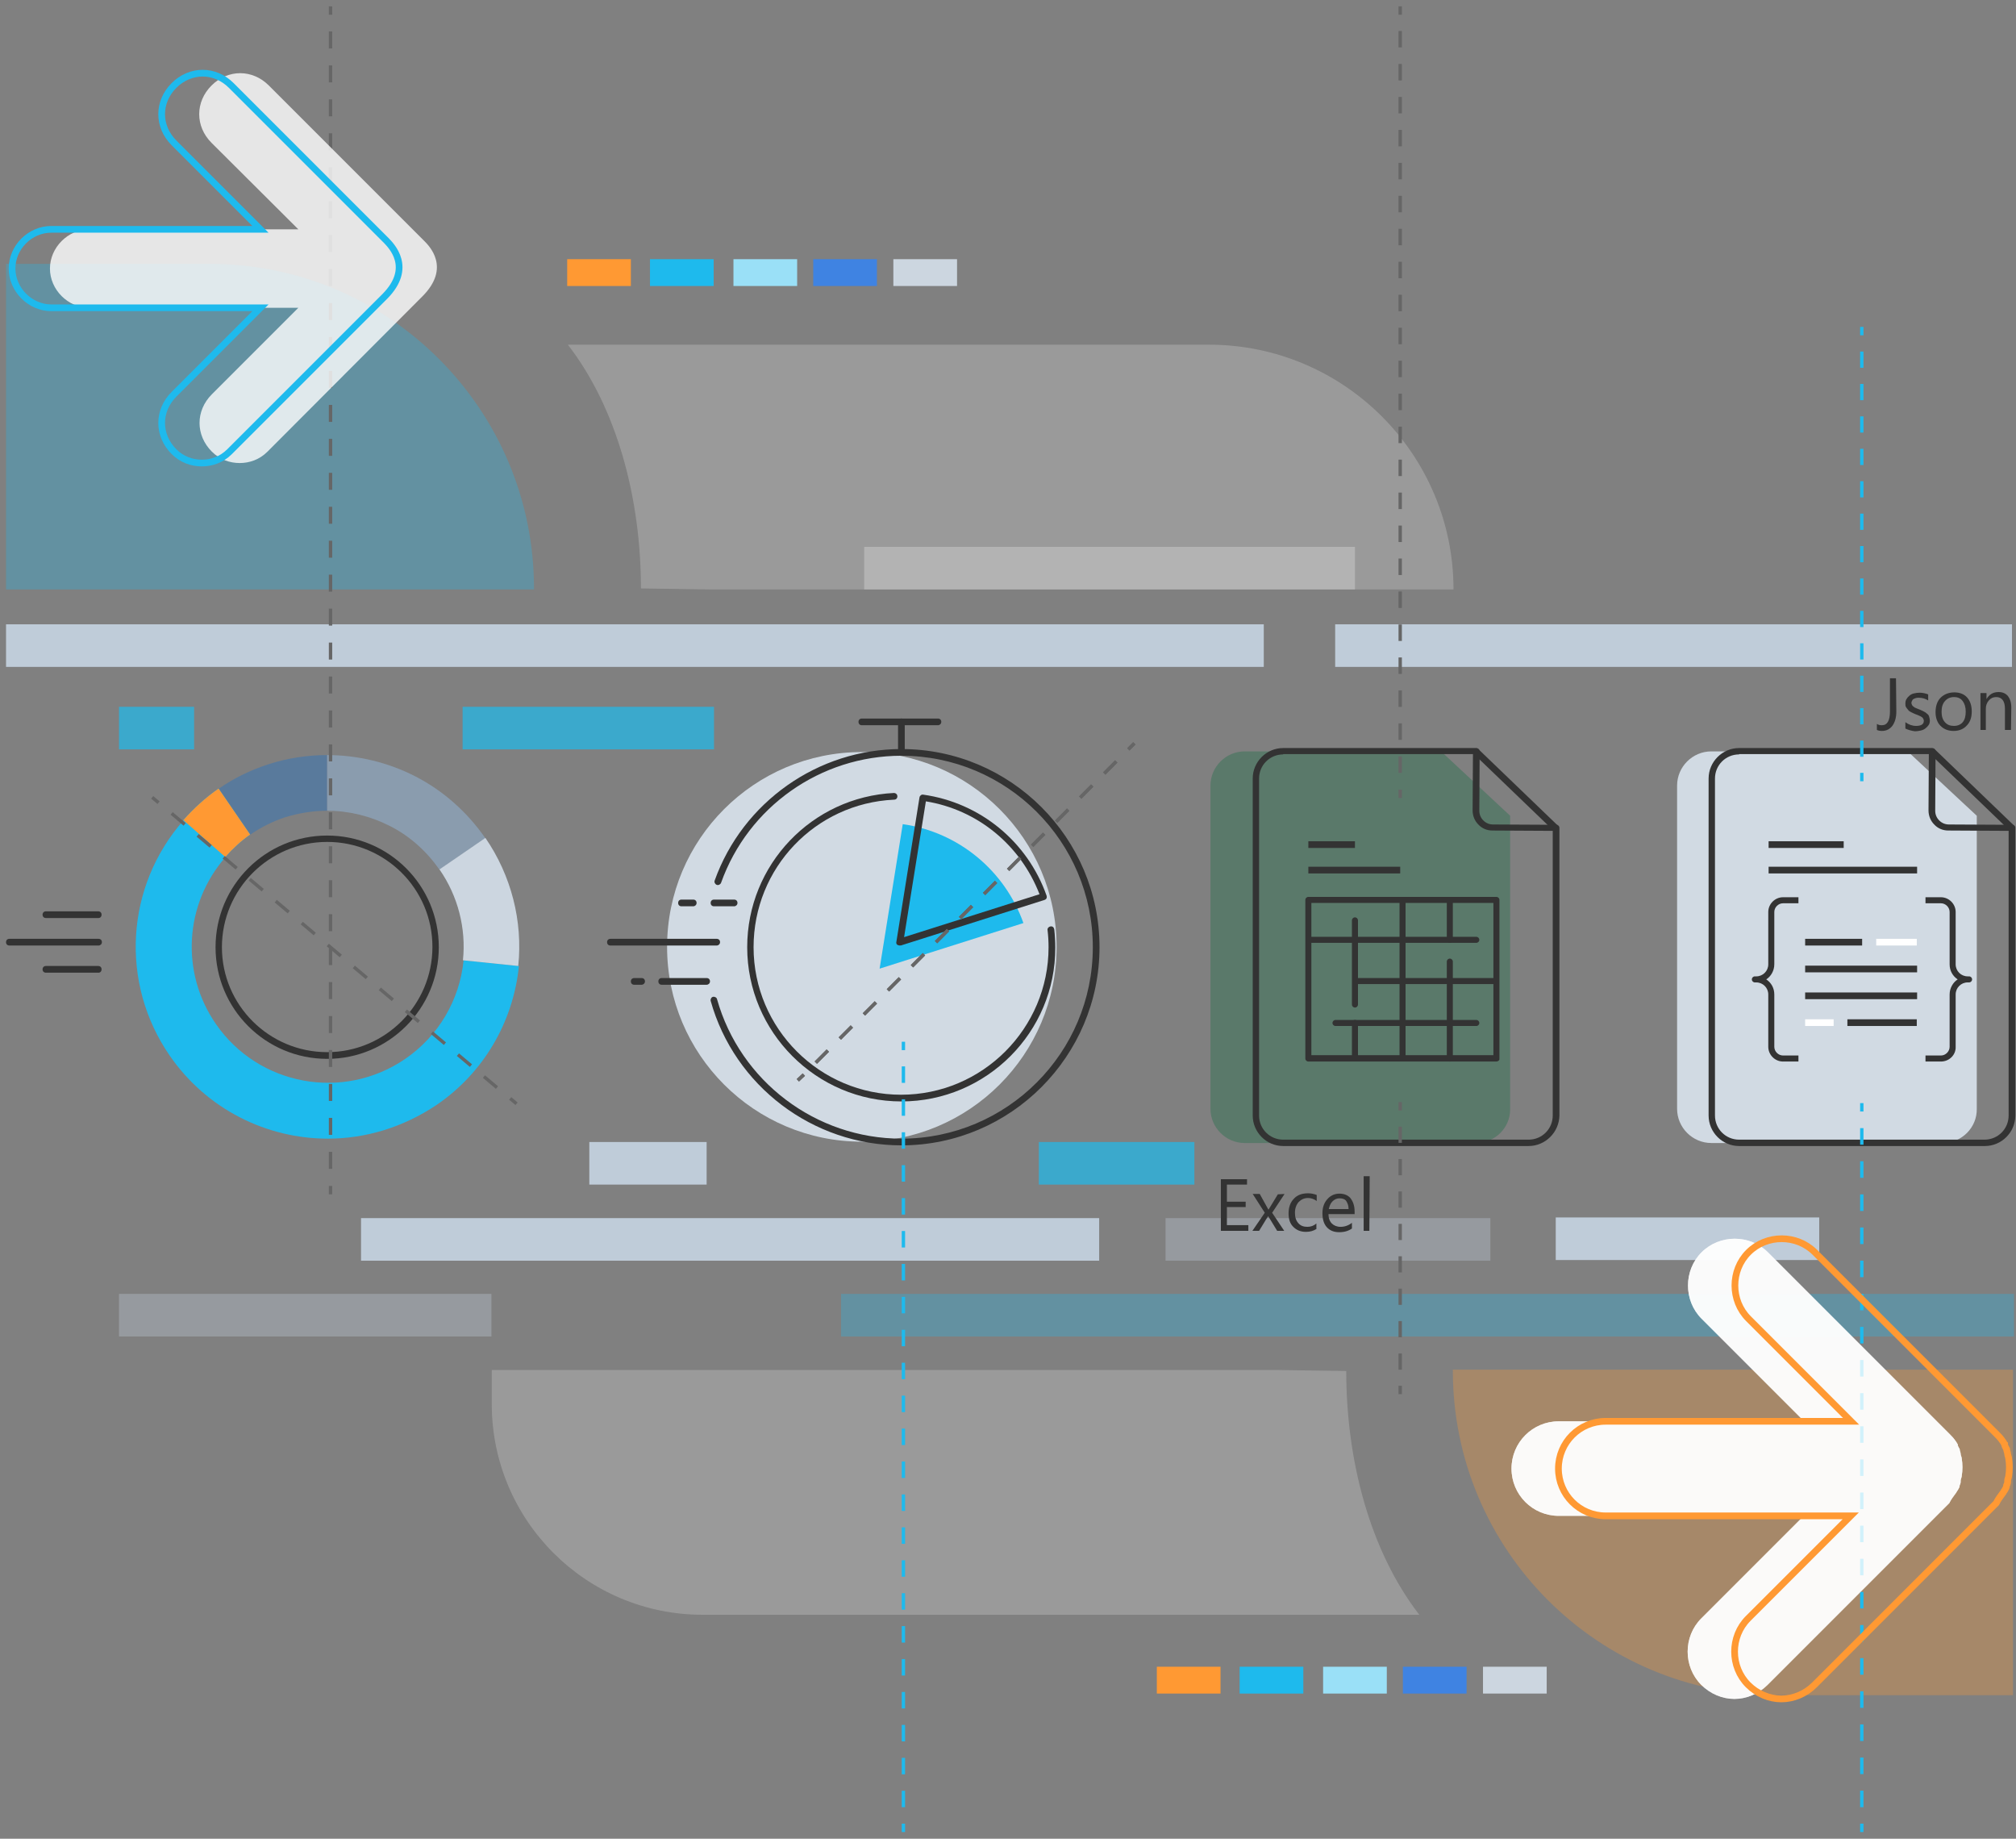 <?xml version="1.0" encoding="utf-8"?>
<!-- Generator: Adobe Illustrator 26.0.1, SVG Export Plug-In . SVG Version: 6.00 Build 0)  -->
<svg version="1.1" id="Layer_1" xmlns="http://www.w3.org/2000/svg" xmlns:xlink="http://www.w3.org/1999/xlink" x="0px" y="0px"
	 viewBox="0 0 601.4 548.4" style="enable-background:new 0 0 601.4 548.4;" xml:space="preserve">
<rect x="0" y="0" width="601.4" height="548.4" fill="#808080" stroke="none"/>
<style type="text/css">
	.st0{opacity:0.3;}
	.st1{fill:#FFFFFF;}
	.st2{fill:#1EBAED;}
	.st3{fill:#BFCCD9;}
	.st4{opacity:0.7;}
	.st5{opacity:0.35;}
	.st6{fill:#CCCCCC;}
	.st7{fill:#FF9933;}
	.st8{fill:#D1DAE3;}
	.st9{fill:#333333;}
	.st10{fill:#597A9C;}
	.st11{opacity:0.79;}
	.st12{fill:#8CA3BA;}
	.st13{fill:#CCD6E0;}
	.st14{fill:#9AE0F7;}
	.st15{fill:#2D83FB;}
	.st16{opacity:0.8;}
	.st17{fill:#006837;}
	.st18{fill:none;stroke:#666666;stroke-miterlimit:10;}
	.st19{fill:none;stroke:#666666;stroke-miterlimit:10;stroke-dasharray:5.063,5.063;}
	.st20{fill:none;stroke:#1EBAED;stroke-miterlimit:10;}
	.st21{fill:none;stroke:#1EBAED;stroke-miterlimit:10;stroke-dasharray:4.91,4.91;}
	.st22{fill:none;stroke:#666666;stroke-miterlimit:10;stroke-dasharray:5.076,5.076;}
	.st23{fill:none;stroke:#666666;stroke-miterlimit:10;stroke-dasharray:4.917,4.917;}
	.st24{fill:none;stroke:#666666;stroke-miterlimit:10;stroke-dasharray:4.832,4.832;}
	.st25{fill:none;stroke:#1EBAED;stroke-miterlimit:10;stroke-dasharray:4.94,4.94;}
	.st26{fill:none;stroke:#1EBAED;stroke-miterlimit:10;stroke-dasharray:4.834,4.834;}
	.st27{fill:none;stroke:#1EBAED;stroke-width:2;stroke-miterlimit:10;}
	.st28{fill:none;stroke:#FF9933;stroke-width:2;stroke-miterlimit:10;}
	.st29{fill:none;}
</style>
<g>
	<g>
		<g class="st0">
			<rect x="257.8" y="163.1" class="st1" width="146.4" height="12.7"/>
		</g>
		<g class="st0">
			<path class="st2" d="M1.8,78.7h60.7c53.4,0,96.8,43.3,96.8,96.8v0.3H1.8V78.7z"/>
		</g>
		<g>
			<rect x="175.8" y="340.6" class="st3" width="35" height="12.7"/>
		</g>
		<g class="st4">
			<rect x="309.9" y="340.6" class="st2" width="46.4" height="12.7"/>
		</g>
		<g>
			<rect x="464.1" y="363.1" class="st3" width="78.6" height="12.7"/>
		</g>
		<g class="st5">
			<rect x="35.5" y="385.9" class="st3" width="111.1" height="12.7"/>
		</g>
		<g class="st5">
			<path class="st6" d="M169.4,102.8c14.7,19,21.8,45.9,21.8,72.7l20.6,0.3l221.8,0v0c0-40.3-32.7-73-73-73H169.4z"/>
		</g>
		<g>
			<g class="st0">
				<path class="st7" d="M600.5,505.6h-70.3c-53.4,0-96.8-43.3-96.8-96.8v-0.3h167.1V505.6z"/>
			</g>
			<g class="st5">
				<path class="st6" d="M423.4,481.6c-14.7-19-21.8-45.9-21.8-72.7l-20.6-0.3l-234.3,0v10.1c0,34.8,28.2,62.9,62.9,62.9H423.4z"/>
			</g>
		</g>
		<g class="st4">
			<rect x="138" y="210.8" class="st2" width="75" height="12.7"/>
		</g>
		<g class="st5">
			<rect x="347.7" y="363.3" class="st3" width="96.9" height="12.7"/>
		</g>
		<g class="st4">
			<rect x="35.5" y="210.8" class="st2" width="22.4" height="12.7"/>
		</g>
		<g>
			<rect x="1.8" y="186.2" class="st3" width="375.2" height="12.7"/>
		</g>
		<g>
			<rect x="398.3" y="186.2" class="st3" width="201.9" height="12.7"/>
		</g>
		<g>
			<rect x="107.7" y="363.3" class="st3" width="220.2" height="12.7"/>
		</g>
		<g class="st0">
			<rect x="250.9" y="385.9" class="st2" width="349.9" height="12.7"/>
		</g>
		<g>
			<g>
				<circle class="st8" cx="257.1" cy="282.4" r="58.1"/>
			</g>
			<g>
				<g>
					<path class="st2" d="M269.3,245.8l-6.9,43.1l42.9-13.6C299.8,259.8,286.1,248.2,269.3,245.8z"/>
				</g>
			</g>
			<g>
				<g>
					<g>
						<path class="st9" d="M268.9,225.3c-0.6,0-1-0.4-1-1v-9c0-0.6,0.4-1,1-1s1,0.4,1,1v9C269.9,224.8,269.4,225.3,268.9,225.3z"/>
					</g>
					<g>
						<path class="st9" d="M279.8,216.3h-22.7c-0.6,0-1-0.4-1-1c0-0.6,0.4-1,1-1h22.7c0.6,0,1,0.4,1,1
							C280.8,215.9,280.3,216.3,279.8,216.3z"/>
					</g>
					<g>
						<g>
							<path class="st9" d="M268.4,282c-0.2,0-0.5-0.1-0.7-0.2c-0.3-0.2-0.4-0.6-0.3-0.9l6.9-43.1c0.1-0.5,0.6-0.9,1.1-0.8
								c17,2.4,31.1,14,36.8,30.1c0.1,0.3,0.1,0.5,0,0.8c-0.1,0.2-0.3,0.4-0.6,0.5L268.7,282C268.6,281.9,268.5,282,268.4,282z
								 M276.2,239l-6.5,40.5l40.4-12.8C304.4,252,291.6,241.5,276.2,239z"/>
						</g>
					</g>
					<g>
						<path class="st9" d="M268.9,341.6c-26.4,0-49.8-17.7-56.9-43.1c-0.1-0.5,0.2-1.1,0.7-1.2s1.1,0.2,1.2,0.7
							c6.9,24.5,29.5,41.6,55,41.6c31.5,0,57.1-25.6,57.1-57.1s-25.6-57.1-57.1-57.1c-24.1,0-45.7,15.2-53.8,37.9
							c-0.2,0.5-0.8,0.8-1.3,0.6c-0.5-0.2-0.8-0.8-0.6-1.3c8.4-23.4,30.8-39.2,55.7-39.2c32.6,0,59.1,26.5,59.1,59.1
							C328,315,301.5,341.6,268.9,341.6z"/>
					</g>
				</g>
				<g>
					<path class="st9" d="M268.9,328.5c-25.4,0-46-20.7-46-46c0-24.6,19.3-44.8,43.8-46c0.5,0,1,0.4,1,1s-0.4,1-1,1
						c-23.5,1.1-41.9,20.4-41.9,44c0,24.3,19.8,44,44,44c24.3,0,44-19.8,44-44c0-1.7-0.1-3.4-0.3-5.1c-0.1-0.5,0.3-1,0.9-1.1
						s1,0.3,1.1,0.9c0.2,1.8,0.3,3.6,0.3,5.4C314.9,307.8,294.3,328.5,268.9,328.5z"/>
				</g>
			</g>
			<g>
				<path class="st9" d="M219,270.3h-6c-0.6,0-1-0.4-1-1c0-0.6,0.4-1,1-1h6c0.6,0,1,0.4,1,1C220,269.9,219.5,270.3,219,270.3z"/>
			</g>
			<g>
				<path class="st9" d="M210.8,293.7h-13.4c-0.6,0-1-0.4-1-1c0-0.6,0.4-1,1-1h13.4c0.6,0,1,0.4,1,1
					C211.8,293.3,211.3,293.7,210.8,293.7z"/>
			</g>
			<g>
				<path class="st9" d="M191.4,293.7h-2.2c-0.6,0-1-0.4-1-1c0-0.6,0.4-1,1-1h2.2c0.6,0,1,0.4,1,1
					C192.4,293.3,191.9,293.7,191.4,293.7z"/>
			</g>
			<g>
				<path class="st9" d="M213.8,282h-31.7c-0.6,0-1-0.4-1-1s0.4-1,1-1h31.7c0.6,0,1,0.4,1,1S214.3,282,213.8,282z"/>
			</g>
			<g>
				<path class="st9" d="M206.8,270.3h-3.5c-0.6,0-1-0.4-1-1c0-0.6,0.4-1,1-1h3.5c0.6,0,1,0.4,1,1
					C207.8,269.9,207.3,270.3,206.8,270.3z"/>
			</g>
		</g>
		<g>
			<path class="st2" d="M67.2,255.6l-12.5-11c3.1-3.5,6.6-6.7,10.5-9.4l9.4,13.7C71.9,250.8,69.4,253.1,67.2,255.6z"/>
		</g>
		<g>
			<g>
				<path class="st2" d="M97.8,339.6c-18.2,0-36.1-8.7-47.2-24.8c-14.9-21.6-13.2-50.5,4.2-70.2l12.5,11
					c-12.3,14-13.5,34.5-2.9,49.8c12.7,18.4,38,23.1,56.5,10.4c9.9-6.8,16.2-17.5,17.4-29.4l16.5,1.7c-1.7,16.8-10.6,31.9-24.5,41.4
					C120.2,336.3,108.9,339.6,97.8,339.6z"/>
			</g>
			<g>
				<path class="st10" d="M74.7,248.9l-9.4-13.7c4.6-3.2,9.6-5.6,14.9-7.3c5.6-1.8,11.5-2.7,17.4-2.7v16.6c-4.2,0-8.4,0.7-12.4,1.9
					C81.5,244.9,77.9,246.7,74.7,248.9z"/>
			</g>
			<g class="st11">
				<path class="st12" d="M131.1,259.4c-3.8-5.5-8.9-10.1-14.9-13.1c-5.7-2.9-12.2-4.5-18.6-4.5l0,0v-16.6l0,0
					c9.1,0,18.2,2.2,26.2,6.3c8.4,4.3,15.6,10.7,21,18.5L131.1,259.4z"/>
			</g>
			<g>
				<path class="st7" d="M67.2,255.6l-12.5-11c3.1-3.5,6.6-6.7,10.5-9.4l9.4,13.7C71.9,250.8,69.4,253.1,67.2,255.6z"/>
			</g>
			<g>
				<path class="st13" d="M154.6,288.1l-16.5-1.7c1-9.5-1.5-19.2-7-27.1l13.7-9.4C152.5,261.1,156,274.7,154.6,288.1z"/>
			</g>
		</g>
		<g>
			<path class="st9" d="M97.6,315.8c-18.4,0-33.3-14.9-33.3-33.3s14.9-33.3,33.3-33.3s33.3,14.9,33.3,33.3S115.9,315.8,97.6,315.8z
				 M97.6,251.1c-17.3,0-31.4,14.1-31.4,31.4s14.1,31.3,31.4,31.3s31.4-14.1,31.4-31.4S114.9,251.1,97.6,251.1z"/>
		</g>
		<g>
			<g>
				<rect x="345.1" y="497.1" class="st7" width="19" height="8"/>
			</g>
			<g>
				<rect x="369.8" y="497.1" class="st2" width="19" height="8"/>
			</g>
			<g>
				<rect x="394.7" y="497.1" class="st14" width="19" height="8"/>
			</g>
			<g class="st11">
				<rect x="418.5" y="497.1" class="st15" width="19" height="8"/>
			</g>
			<g>
				<rect x="442.4" y="497.1" class="st13" width="19" height="8"/>
			</g>
		</g>
		<g>
			<g>
				<rect x="169.2" y="77.3" class="st7" width="19" height="8"/>
			</g>
			<g>
				<rect x="193.9" y="77.3" class="st2" width="19" height="8"/>
			</g>
			<g>
				<rect x="218.8" y="77.3" class="st14" width="19" height="8"/>
			</g>
			<g class="st11">
				<rect x="242.6" y="77.3" class="st15" width="19" height="8"/>
			</g>
			<g>
				<rect x="266.5" y="77.3" class="st13" width="19" height="8"/>
			</g>
		</g>
		<g class="st16">
			<g>
				<path class="st1" d="M583.4,445.4c0.3-0.3,0.3-0.6,0.6-0.9c0.3-0.6,0.6-0.9,0.6-1.5c0.3-0.6,0.3-0.9,0.3-1.5
					c0-0.3,0.3-0.9,0.3-1.2c0.3-1.8,0.3-3.6,0-5.4c0-0.3-0.3-0.9-0.3-1.2c0-0.6-0.3-0.9-0.3-1.5c-0.3-0.6-0.6-0.9-0.6-1.5
					c-0.3-0.3-0.3-0.6-0.6-0.9c-0.6-0.9-1.2-1.5-1.8-2.1l-54.2-54.2c-5.4-5.4-14.4-5.4-19.8,0c-5.4,5.4-5.4,14.4,0,19.8l30.6,30.6
					H465c-7.8,0-14.1,6.3-14.1,14.1c0,7.8,6.3,14.1,14.1,14.1h73.1l-30.6,30.6c-5.4,5.4-5.4,14.4,0,19.8c2.7,2.7,6.3,4.2,9.9,4.2
					c3.6,0,7.2-1.5,9.9-4.2l54.2-54.2C582.2,446.9,582.8,446.3,583.4,445.4z"/>
			</g>
		</g>
		<g>
			<g>
				<path class="st9" d="M29.4,273.8H13.7c-0.6,0-1-0.4-1-1c0-0.6,0.4-1,1-1h15.6c0.6,0,1,0.4,1,1C30.3,273.4,29.9,273.8,29.4,273.8
					z"/>
			</g>
			<g>
				<path class="st9" d="M29.4,282H2.8c-0.6,0-1-0.4-1-1s0.4-1,1-1h26.6c0.6,0,1,0.4,1,1S29.9,282,29.4,282z"/>
			</g>
			<g>
				<path class="st9" d="M29.4,290.1H13.7c-0.6,0-1-0.4-1-1s0.4-1,1-1h15.6c0.6,0,1,0.4,1,1S29.9,290.1,29.4,290.1z"/>
			</g>
		</g>
		<g class="st0">
			<path class="st17" d="M440.3,340.9h-69c-5.6,0-10.2-4.6-10.2-10.2v-96.4c0-5.6,4.6-10.2,10.2-10.2h58.6l20.6,19.2v87.4
				C450.6,336.3,446,340.9,440.3,340.9z"/>
		</g>
		<g>
			<path class="st8" d="M579.5,340.9h-69c-5.6,0-10.2-4.6-10.2-10.2v-96.4c0-5.6,4.6-10.2,10.2-10.2h58.6l20.6,19.2v87.4
				C589.8,336.3,585.2,340.9,579.5,340.9z"/>
		</g>
		<g>
			<g>
				<path class="st9" d="M456,341.8h-73.2c-5,0-9.1-4.1-9.1-9.1V232.2c0-5,4.1-9.1,9.1-9.1h57.6c0.2,0,0.5,0.1,0.7,0.3
					c0.2,0.2,0.3,0.4,0.3,0.7l-0.1,17.7c0,1.1,0.4,2.1,1.2,2.9c0.8,0.8,1.8,1.2,2.9,1.2l18.9,0.1c0.5,0,0.9,0.4,0.9,0.9v85.8
					C465.1,337.7,461,341.8,456,341.8z M382.8,225c-4,0-7.2,3.2-7.2,7.2v100.5c0,4,3.2,7.2,7.2,7.2H456c4,0,7.2-3.2,7.2-7.2v-84.9
					l-18-0.1c-1.6,0-3.1-0.6-4.2-1.8c-1.1-1.1-1.7-2.6-1.7-4.2l0.1-16.8h-56.6V225z"/>
			</g>
			<g>
				<path class="st9" d="M446.4,316.6h-56.1c-0.5,0-0.9-0.4-0.9-0.9v-47.3c0-0.5,0.4-0.9,0.9-0.9h56.1c0.5,0,0.9,0.4,0.9,0.9v47.3
					C447.4,316.2,446.9,316.6,446.4,316.6z M391.2,314.7h54.3v-45.4h-54.3V314.7z"/>
			</g>
			<g>
				<path class="st9" d="M404.2,300.5c-0.5,0-0.9-0.4-0.9-0.9v-25.1c0-0.5,0.4-0.9,0.9-0.9s0.9,0.4,0.9,0.9v25.1
					C405.1,300.1,404.7,300.5,404.2,300.5z"/>
			</g>
			<g>
				<path class="st9" d="M418.4,316.1c-0.5,0-0.9-0.4-0.9-0.9v-46.8c0-0.5,0.4-0.9,0.9-0.9s0.9,0.4,0.9,0.9v46.8
					C419.3,315.7,418.9,316.1,418.4,316.1z"/>
			</g>
			<g>
				<path class="st9" d="M432.5,316.6c-0.5,0-0.9-0.4-0.9-0.9v-28.9c0-0.5,0.4-0.9,0.9-0.9s0.9,0.4,0.9,0.9v28.9
					C433.4,316.2,433,316.6,432.5,316.6z"/>
			</g>
			<g>
				<path class="st9" d="M440.4,281.2h-49.3c-0.5,0-0.9-0.4-0.9-0.9s0.4-0.9,0.9-0.9h49.3c0.5,0,0.9,0.4,0.9,0.9
					S440.9,281.2,440.4,281.2z"/>
			</g>
			<g>
				<rect x="404.2" y="291.7" class="st9" width="42.3" height="1.8"/>
			</g>
			<g>
				<path class="st9" d="M440.4,306h-42c-0.5,0-0.9-0.4-0.9-0.9s0.4-0.9,0.9-0.9h42c0.5,0,0.9,0.4,0.9,0.9S440.9,306,440.4,306z"/>
			</g>
			<g>
				<rect x="390.3" y="258.5" class="st9" width="27.4" height="2"/>
			</g>
			<g>
				<rect x="390.3" y="250.9" class="st9" width="13.9" height="2"/>
			</g>
			<g>
				<path class="st9" d="M464,247.9c-0.2,0-0.5-0.1-0.7-0.3l-23.6-22.7c-0.4-0.4-0.4-1,0-1.4c0.4-0.4,1-0.4,1.4,0l23.6,22.7
					c0.4,0.4,0.4,1,0,1.4C464.5,247.8,464.2,247.9,464,247.9z"/>
			</g>
			<g>
				<path class="st9" d="M432.5,281.2c-0.5,0-0.9-0.4-0.9-0.9v-11.5c0-0.5,0.4-0.9,0.9-0.9s0.9,0.4,0.9,0.9v11.4
					C433.4,280.8,433,281.2,432.5,281.2z"/>
			</g>
			<g>
				<path class="st9" d="M404.2,316.3c-0.5,0-0.9-0.4-0.9-0.9v-10.3c0-0.5,0.4-0.9,0.9-0.9s0.9,0.4,0.9,0.9v10.3
					C405.1,315.9,404.7,316.3,404.2,316.3z"/>
			</g>
		</g>
		<g>
			<g>
				<rect x="527.6" y="258.5" class="st9" width="44.3" height="2"/>
			</g>
			<g>
				<rect x="527.6" y="250.9" class="st9" width="22.4" height="2"/>
			</g>
			<g>
				<path class="st9" d="M592.1,341.8h-73.3c-5,0-9.1-4.1-9.1-9.1V232.2c0-5,4.1-9.1,9.1-9.1h57.6c0.2,0,0.5,0.1,0.7,0.3
					c0.2,0.2,0.3,0.4,0.3,0.7l-0.1,17.7c0,1.1,0.4,2.1,1.2,2.9c0.8,0.8,1.8,1.2,2.9,1.2l18.9,0.1c0.5,0,0.9,0.4,0.9,0.9v85.8
					C601.2,337.7,597.1,341.8,592.1,341.8z M518.8,225c-4,0-7.2,3.2-7.2,7.2v100.5c0,4,3.2,7.2,7.2,7.2H592c4,0,7.2-3.2,7.2-7.2
					v-84.9l-18-0.1c-1.6,0-3.1-0.6-4.2-1.8c-1.1-1.1-1.7-2.6-1.7-4.2l0.1-16.8h-56.6V225z"/>
			</g>
			<g>
				<path class="st9" d="M600.1,247.9c-0.2,0-0.5-0.1-0.7-0.3l-23.6-22.7c-0.4-0.4-0.4-1,0-1.4c0.4-0.4,1-0.4,1.4,0l23.6,22.7
					c0.4,0.4,0.4,1,0,1.4C600.6,247.8,600.3,247.9,600.1,247.9z"/>
			</g>
		</g>
		<g>
			<g>
				<path class="st9" d="M536.5,316.6h-4.6c-2.4,0-4.4-2-4.4-4.4v-15.6c0-2-1.6-3.6-3.6-3.6h-0.4c-0.5,0-0.9-0.4-0.9-0.9
					s0.4-0.9,0.9-0.9h0.4c2,0,3.6-1.6,3.6-3.6V272c0-2.4,2-4.4,4.4-4.4h4.6v1.8h-4.6c-1.4,0-2.6,1.2-2.6,2.6v15.6
					c0,1.9-1,3.6-2.4,4.5c1.5,1,2.4,2.6,2.4,4.5v15.6c0,1.4,1.2,2.6,2.6,2.6h4.6V316.6z"/>
			</g>
			<g>
				<path class="st9" d="M579,316.6h-4.6v-1.8h4.6c1.4,0,2.6-1.2,2.6-2.6v-15.6c0-1.9,1-3.6,2.4-4.5c-1.5-1-2.4-2.6-2.4-4.5V272
					c0-1.4-1.2-2.6-2.6-2.6h-4.6v-1.8h4.6c2.4,0,4.4,2,4.4,4.4v15.6c0,2,1.6,3.6,3.6,3.6h0.4c0.5,0,0.9,0.4,0.9,0.9
					s-0.4,0.9-0.9,0.9H587c-2,0-3.6,1.6-3.6,3.6v15.6C583.5,314.6,581.5,316.6,579,316.6z"/>
			</g>
			<g>
				<rect x="538.5" y="280" class="st9" width="17" height="2"/>
			</g>
			<g>
				<rect x="538.5" y="288" class="st9" width="33.4" height="2"/>
			</g>
			<g>
				<rect x="538.5" y="296" class="st9" width="33.4" height="2"/>
			</g>
			<g>
				<rect x="551.1" y="304" class="st9" width="20.7" height="2"/>
			</g>
			<g>
				<rect x="559.7" y="280" class="st1" width="12.1" height="2"/>
			</g>
			<g>
				<rect x="538.5" y="304" class="st1" width="8.5" height="2"/>
			</g>
		</g>
		<g>
			<g>
				<path class="st9" d="M372.4,367.1h-8.2v-15.4h7.8v1.6h-6v5.1h5.6v1.6H366v5.4h6.4L372.4,367.1L372.4,367.1z"/>
			</g>
			<g>
				<path class="st9" d="M383.2,356.1l-3.7,5.6l3.6,5.4H381l-2.2-3.6c-0.1-0.2-0.3-0.5-0.5-0.8l0,0c0,0.1-0.2,0.3-0.5,0.8l-2.2,3.6
					h-2l3.7-5.4l-3.6-5.6h2.1l2.1,3.8c0.2,0.3,0.3,0.6,0.5,0.9l0,0l2.8-4.6L383.2,356.1L383.2,356.1z"/>
			</g>
			<g>
				<path class="st9" d="M392.6,366.6c-0.8,0.5-1.8,0.8-3,0.8c-1.6,0-2.8-0.5-3.8-1.5s-1.4-2.3-1.4-4c0-1.8,0.5-3.3,1.6-4.4
					c1-1.1,2.4-1.6,4.2-1.6c1,0,1.8,0.2,2.6,0.5v1.8c-0.8-0.6-1.7-0.9-2.6-0.9c-1.1,0-2,0.4-2.8,1.2c-0.7,0.8-1.1,1.9-1.1,3.2
					c0,1.3,0.3,2.3,1,3.1c0.7,0.8,1.6,1.1,2.7,1.1c1,0,1.9-0.3,2.7-1v1.7H392.6z"/>
			</g>
			<g>
				<path class="st9" d="M404.1,362.1h-7.8c0,1.2,0.4,2.2,1,2.8c0.6,0.6,1.5,1,2.6,1c1.2,0,2.4-0.4,3.4-1.2v1.7
					c-1,0.7-2.2,1.1-3.8,1.1c-1.6,0-2.8-0.5-3.7-1.5c-0.9-1-1.3-2.4-1.3-4.2c0-1.7,0.5-3.1,1.5-4.2c1-1.1,2.2-1.6,3.6-1.6
					s2.6,0.5,3.3,1.4c0.7,0.9,1.2,2.2,1.2,3.9L404.1,362.1L404.1,362.1z M402.3,360.6c0-1-0.3-1.8-0.7-2.4c-0.4-0.6-1.2-0.8-2-0.8
					s-1.5,0.3-2.1,0.9c-0.6,0.6-0.9,1.4-1.1,2.3H402.3z"/>
			</g>
			<g>
				<path class="st9" d="M408.5,367.1h-1.7v-16.3h1.8L408.5,367.1L408.5,367.1z"/>
			</g>
		</g>
		<g>
			<g>
				<path class="st9" d="M565.7,212.2c0,1.8-0.4,3.2-1.2,4.3c-0.8,1-1.8,1.5-3.1,1.5c-0.6,0-1.1-0.1-1.5-0.3v-1.8
					c0.4,0.3,0.9,0.4,1.5,0.4c1.6,0,2.4-1.4,2.4-4.1v-9.9h1.8L565.7,212.2L565.7,212.2z"/>
			</g>
			<g>
				<path class="st9" d="M568.4,217.3v-1.9c1,0.7,2,1.1,3.2,1.1c1.5,0,2.3-0.5,2.3-1.5c0-0.3-0.1-0.5-0.2-0.7s-0.3-0.4-0.5-0.5
					c-0.2-0.1-0.5-0.3-0.8-0.4c-0.3-0.1-0.6-0.3-1-0.4c-0.5-0.2-0.9-0.4-1.3-0.6c-0.4-0.2-0.7-0.4-0.9-0.7c-0.2-0.2-0.4-0.5-0.6-0.8
					c-0.2-0.3-0.2-0.7-0.2-1.1c0-0.5,0.1-1,0.4-1.4c0.2-0.4,0.6-0.7,0.9-1c0.4-0.3,0.8-0.5,1.3-0.6c0.5-0.1,1-0.2,1.6-0.2
					c1,0,1.8,0.2,2.6,0.5v1.8c-0.8-0.5-1.7-0.8-2.8-0.8c-0.3,0-0.6,0-0.9,0.1c-0.3,0.1-0.5,0.2-0.7,0.3c-0.2,0.1-0.3,0.3-0.4,0.5
					c-0.1,0.2-0.2,0.4-0.2,0.6c0,0.3,0.1,0.5,0.2,0.7c0.1,0.2,0.3,0.4,0.5,0.5c0.2,0.2,0.4,0.3,0.7,0.4c0.3,0.1,0.6,0.3,1,0.4
					c0.5,0.2,0.9,0.4,1.3,0.6s0.7,0.4,1,0.7c0.3,0.2,0.5,0.5,0.6,0.9c0.1,0.4,0.2,0.7,0.2,1.1c0,0.5-0.1,1-0.4,1.4
					c-0.3,0.4-0.6,0.7-1,1s-0.9,0.5-1.4,0.6c-0.5,0.1-1.1,0.2-1.6,0.2C570.3,218,569.3,217.7,568.4,217.3z"/>
			</g>
			<g>
				<path class="st9" d="M582.8,218c-1.6,0-2.9-0.5-3.9-1.5s-1.5-2.4-1.5-4.1c0-1.8,0.5-3.3,1.5-4.3s2.4-1.6,4.1-1.6
					c1.6,0,2.9,0.5,3.8,1.5c0.9,1,1.4,2.4,1.4,4.2s-0.5,3.2-1.5,4.2C585.8,217.4,584.5,218,582.8,218z M582.9,207.9
					c-1.1,0-2,0.4-2.7,1.2c-0.7,0.8-1,1.8-1,3.2c0,1.3,0.3,2.3,1,3.1c0.7,0.8,1.6,1.1,2.7,1.1s2-0.4,2.6-1.1s0.9-1.8,0.9-3.1
					c0-1.4-0.3-2.4-0.9-3.2C584.9,208.3,584.1,207.9,582.9,207.9z"/>
			</g>
			<g>
				<path class="st9" d="M599.9,217.7h-1.8v-6.3c0-2.3-0.9-3.5-2.6-3.5c-0.9,0-1.6,0.3-2.2,1c-0.6,0.7-0.9,1.5-0.9,2.5v6.3h-1.6v-11
					h1.8v1.8l0,0c0.8-1.4,2-2.1,3.6-2.1c1.2,0,2.1,0.4,2.8,1.2c0.6,0.8,1,1.9,1,3.4L599.9,217.7L599.9,217.7z"/>
			</g>
		</g>
		<g>
			<g>
				<line class="st18" x1="98.6" y1="356.2" x2="98.6" y2="353.7"/>
				<line class="st19" x1="98.6" y1="348.6" x2="98.6" y2="6.9"/>
				<line class="st18" x1="98.6" y1="4.4" x2="98.6" y2="1.9"/>
			</g>
		</g>
		<g>
			<g>
				<line class="st20" x1="269.5" y1="546.4" x2="269.5" y2="543.9"/>
				<line class="st21" x1="269.5" y1="539" x2="269.5" y2="315.6"/>
				<line class="st20" x1="269.5" y1="313.2" x2="269.5" y2="310.7"/>
			</g>
		</g>
		<g>
			<g>
				<line class="st18" x1="45.4" y1="237.8" x2="47.3" y2="239.4"/>
				<line class="st22" x1="51.2" y1="242.6" x2="150.2" y2="326"/>
				<line class="st18" x1="152.2" y1="327.6" x2="154.1" y2="329.2"/>
			</g>
		</g>
		<g>
			<g>
				<line class="st18" x1="338.4" y1="221.7" x2="336.6" y2="223.5"/>
				<line class="st22" x1="333" y1="227.1" x2="241.6" y2="318.7"/>
				<line class="st18" x1="239.8" y1="320.5" x2="238" y2="322.2"/>
			</g>
		</g>
		<g>
			<g>
				<line class="st18" x1="338.4" y1="221.7" x2="336.6" y2="223.5"/>
				<line class="st22" x1="333" y1="227.1" x2="241.6" y2="318.7"/>
				<line class="st18" x1="239.8" y1="320.5" x2="238" y2="322.2"/>
			</g>
		</g>
		<g>
			<g>
				<line class="st18" x1="417.7" y1="238" x2="417.7" y2="235.5"/>
				<line class="st23" x1="417.7" y1="230.5" x2="417.7" y2="6.8"/>
				<line class="st18" x1="417.7" y1="4.4" x2="417.7" y2="1.9"/>
			</g>
		</g>
		<g>
			<g>
				<line class="st18" x1="417.7" y1="415.8" x2="417.7" y2="413.3"/>
				<line class="st24" x1="417.7" y1="408.5" x2="417.7" y2="333.6"/>
				<line class="st18" x1="417.7" y1="331.2" x2="417.7" y2="328.7"/>
			</g>
		</g>
		<g>
			<g>
				<line class="st20" x1="555.4" y1="546.4" x2="555.4" y2="543.9"/>
				<line class="st25" x1="555.4" y1="539" x2="555.4" y2="334"/>
				<line class="st20" x1="555.4" y1="331.5" x2="555.4" y2="329"/>
			</g>
		</g>
		<g>
			<g>
				<line class="st20" x1="555.4" y1="233" x2="555.4" y2="230.5"/>
				<line class="st26" x1="555.4" y1="225.7" x2="555.4" y2="102.4"/>
				<line class="st20" x1="555.4" y1="100" x2="555.4" y2="97.5"/>
			</g>
		</g>
		<g class="st16">
			<g>
				<path class="st1" d="M126.5,71.8L80.2,25.5c-4.9-4.9-12.2-4.9-17.1,0s-4.9,12.2,0,17.1L89,68.4H26.6c-6.3,0-11.7,5.4-11.7,11.7
					c0,6.3,5.4,11.7,11.7,11.7H89l-25.8,25.8c-4.9,4.9-4.9,12.2,0,17.1c2.4,2.4,5.4,3.4,8.3,3.4s5.9-1,8.3-3.4L126,88.4
					C134.6,79.8,128,73.3,126.5,71.8z"/>
			</g>
		</g>
		<g>
			<g>
				<path class="st27" d="M115.3,71.8L69,25.5c-4.9-4.9-12.2-4.9-17.1,0s-4.9,12.2,0,17.1l25.8,25.8H15.3C9,68.4,3.6,73.7,3.6,80.1
					c0,6.3,5.4,11.7,11.7,11.7h62.4l-25.8,25.8c-4.9,4.9-4.9,12.2,0,17.1c2.4,2.4,5.4,3.4,8.3,3.4s5.9-1,8.3-3.4l46.3-46.3
					C123.3,79.8,116.7,73.3,115.3,71.8z"/>
			</g>
		</g>
		<g class="st16">
			<g>
				<path class="st1" d="M583.4,445.4c0.3-0.3,0.3-0.6,0.6-0.9c0.3-0.6,0.6-0.9,0.6-1.5c0.3-0.6,0.3-0.9,0.3-1.5
					c0-0.3,0.3-0.9,0.3-1.2c0.3-1.8,0.3-3.6,0-5.4c0-0.3-0.3-0.9-0.3-1.2c0-0.6-0.3-0.9-0.3-1.5c-0.3-0.6-0.6-0.9-0.6-1.5
					c-0.3-0.3-0.3-0.6-0.6-0.9c-0.6-0.9-1.2-1.5-1.8-2.1l-54.2-54.2c-5.4-5.4-14.4-5.4-19.8,0c-5.4,5.4-5.4,14.4,0,19.8l30.6,30.6
					H465c-7.8,0-14.1,6.3-14.1,14.1c0,7.8,6.3,14.1,14.1,14.1h73.1l-30.6,30.6c-5.4,5.4-5.4,14.4,0,19.8c2.7,2.7,6.3,4.2,9.9,4.2
					c3.6,0,7.2-1.5,9.9-4.2l54.2-54.2C582.2,446.9,582.8,446.3,583.4,445.4z"/>
			</g>
		</g>
		<g>
			<g>
				<path class="st28" d="M597.4,445.4c0.3-0.3,0.3-0.6,0.6-0.9c0.3-0.6,0.6-0.9,0.6-1.5c0.3-0.6,0.3-0.9,0.3-1.5
					c0-0.3,0.3-0.9,0.3-1.2c0.3-1.8,0.3-3.6,0-5.4c0-0.3-0.3-0.9-0.3-1.2c0-0.6-0.3-0.9-0.3-1.5c-0.3-0.6-0.6-0.9-0.6-1.5
					c-0.3-0.3-0.3-0.6-0.6-0.9c-0.6-0.9-1.2-1.5-1.8-2.1l-54.2-54.2c-5.4-5.4-14.4-5.4-19.8,0s-5.4,14.4,0,19.8l30.6,30.6H479
					c-7.8,0-14.1,6.3-14.1,14.1c0,7.8,6.3,14.1,14.1,14.1h73.1l-30.6,30.6c-5.4,5.4-5.4,14.4,0,19.8c2.7,2.7,6.3,4.2,9.9,4.2
					c3.6,0,7.2-1.5,9.9-4.2l54.2-54.2C596.2,446.9,596.8,446.3,597.4,445.4z"/>
			</g>
		</g>
	</g>
	<rect x="1.6" y="0.8" class="st29" width="599.8" height="546.4"/>
</g>
</svg>
